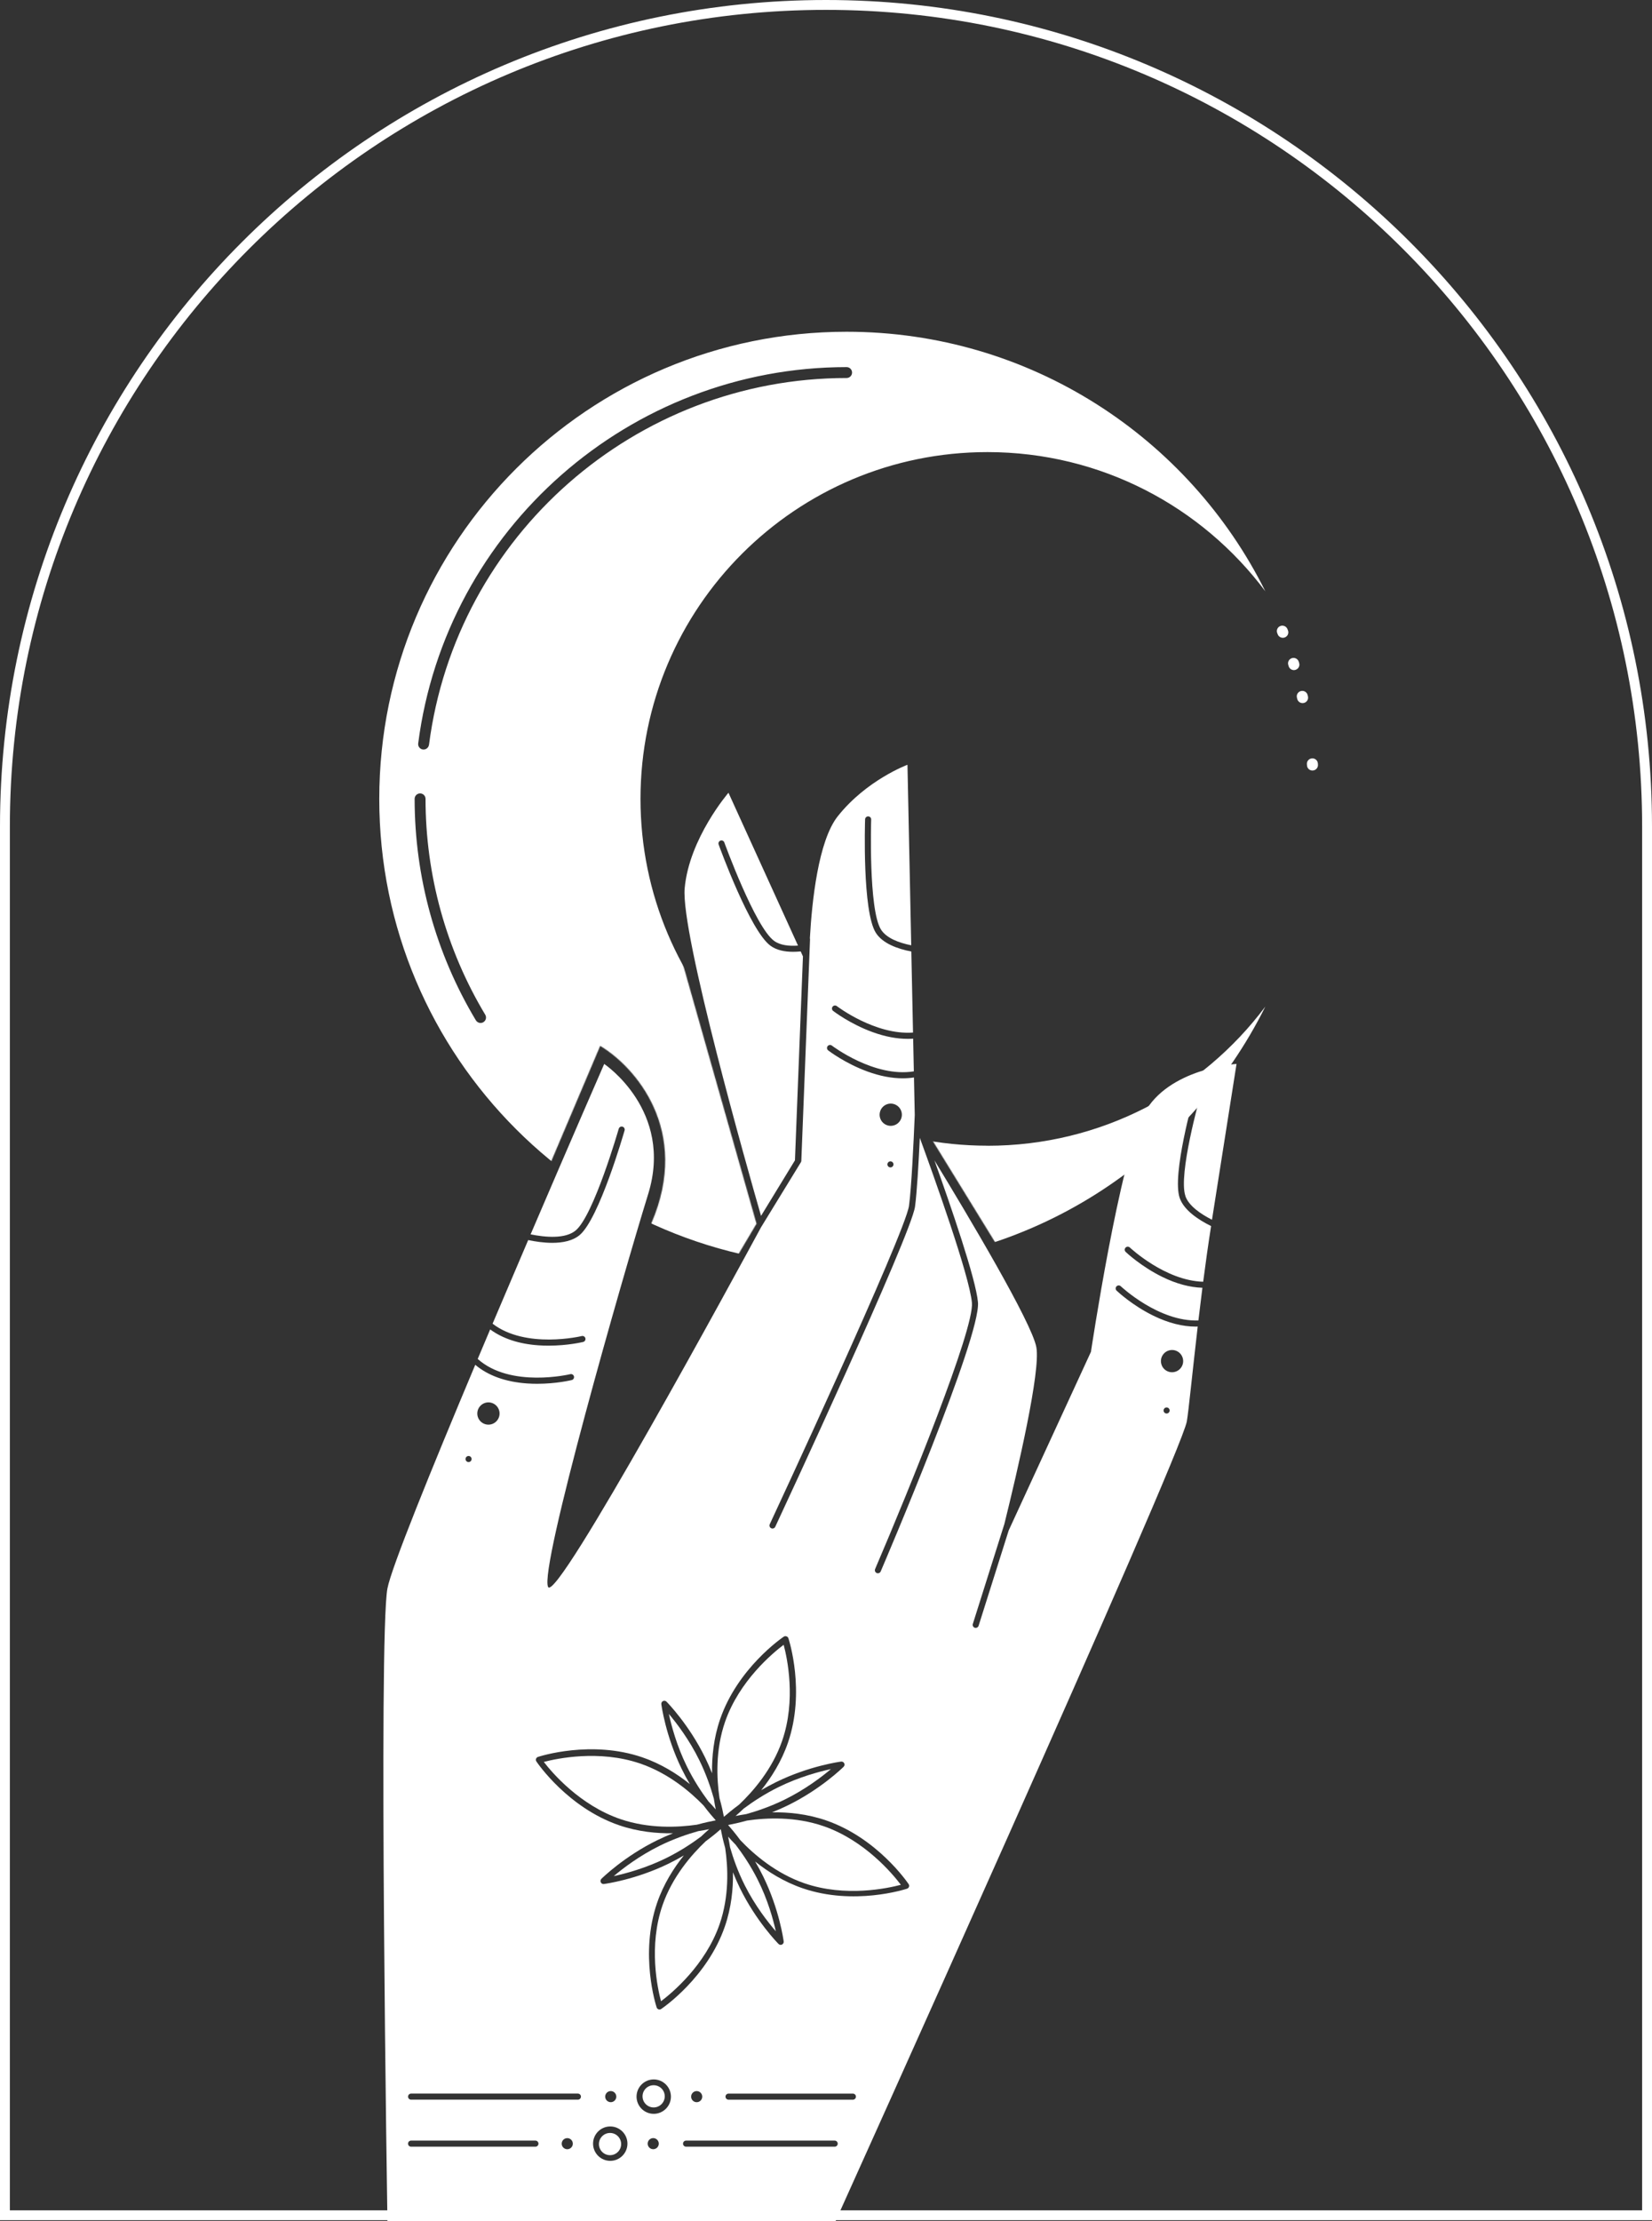 <svg width="2008" height="2698" viewBox="0 0 2008 2698" fill="none" xmlns="http://www.w3.org/2000/svg">
<rect x="0" y="0" width="2008" height="2698" fill="#333333" stroke="none"/>
<path d="M2002 1004V2691H6V1004C6 452.82 452.82 6 1004 6C1555.18 6 2002 452.82 2002 1004Z" stroke="white" stroke-width="12"/>
<path d="M975.976 1161.81L966.255 1409.5L925.036 1477C909.157 1421.88 827.261 1133.95 832.216 1079.04C837.713 1018.26 885.445 963 885.445 963L969.983 1148.65C958.941 1149.48 948.229 1148.27 940.844 1142.87C917.792 1126.01 880.773 1024.32 880.395 1023.33C879.711 1021.41 877.611 1020.44 875.7 1021.13C873.789 1021.84 872.822 1023.94 873.506 1025.84C875.063 1030.1 911.682 1130.68 936.527 1148.84C943.935 1154.26 953.774 1156.2 964.014 1156.2C967.058 1156.2 970.148 1156.04 973.239 1155.73L976 1161.84L975.976 1161.81Z" fill="white"/>
<path d="M741.5 2618C748.956 2618 755 2611.96 755 2604.5C755 2597.04 748.956 2591 741.5 2591C734.044 2591 728 2597.04 728 2604.5C728 2611.96 734.044 2618 741.5 2618Z" fill="white"/>
<path d="M794.5 2533C787.052 2533 781 2539.05 781 2546.5C781 2553.95 787.052 2560 794.5 2560C801.947 2560 808 2553.95 808 2546.5C808 2539.05 801.947 2533 794.5 2533Z" fill="white"/>
<path d="M885.024 2231C885.846 2234.82 886.667 2239.2 887.392 2244.03C891.184 2257.25 896.909 2273.61 905.316 2290.27C917.853 2315.11 933.434 2334.96 943 2346C939.884 2331.89 933.313 2307.75 920.776 2282.93C912.37 2266.27 902.61 2251.88 894.18 2240.87C890.677 2237.33 887.609 2234 885 2231.02L885.024 2231Z" fill="white"/>
<path d="M862 2222C858.147 2222.81 853.726 2223.61 848.856 2224.33C835.524 2228.06 819.023 2233.69 802.215 2241.95C777.157 2254.28 757.134 2269.59 746 2279C760.231 2275.94 784.58 2269.48 809.615 2257.17C826.422 2248.91 840.937 2239.31 852.048 2231.03C855.617 2227.58 858.974 2224.57 861.976 2222H862Z" fill="white"/>
<path d="M894 2205.98C897.853 2205.17 902.274 2204.36 907.144 2203.65C920.476 2199.92 936.977 2194.3 953.785 2186.03C978.843 2173.71 998.866 2158.4 1010 2149C995.769 2152.06 971.42 2158.52 946.385 2170.84C929.578 2179.1 915.063 2188.69 903.952 2196.98C900.383 2200.4 897.026 2203.41 894.024 2206L894 2205.98Z" fill="white"/>
<path d="M857.685 2236.76C840.222 2253.29 817.256 2279.92 805.367 2314.14C788.071 2363.89 799.219 2415.18 803.453 2431C816.634 2421.08 857.326 2387.34 874.622 2337.59C886.511 2303.39 884.981 2268.52 881.464 2244.9C878.761 2235.22 877.062 2227.27 876.081 2222C872.063 2225.54 865.795 2230.78 857.661 2236.76H857.685Z" fill="white"/>
<path d="M1440.79 1452.86C1444.93 1464.75 1459.2 1474.58 1473.17 1481.69C1488.62 1383.92 1503 1292.4 1503 1292.4C1503 1292.4 1420.06 1297.51 1390.56 1352.79C1361.07 1408.07 1326.05 1642.1 1326.05 1642.1L1226.07 1859.08L1189.49 1974.9C1189 1976.46 1187.55 1977.48 1185.99 1977.48C1185.61 1977.48 1185.25 1977.43 1184.87 1977.32C1182.93 1976.7 1181.87 1974.64 1182.46 1972.7L1220.81 1851.27C1237 1785.87 1265 1665.72 1259.69 1636.59C1254.24 1606.58 1176.04 1475.58 1135.81 1409.57C1155.76 1465.2 1186.2 1553.59 1188.71 1581.9C1192.43 1623.8 1075.45 1897.29 1070.47 1908.91C1069.88 1910.31 1068.5 1911.14 1067.08 1911.14C1066.61 1911.14 1066.11 1911.05 1065.64 1910.83C1063.77 1910.03 1062.89 1907.87 1063.69 1906C1105.65 1808.14 1184.24 1614.61 1181.37 1582.54C1178.43 1549.59 1134.65 1427.59 1118.04 1382.23C1116.55 1413.59 1114.51 1448.72 1112.21 1465.7C1107.59 1499.95 949.076 1840.18 942.324 1854.65C941.708 1856 940.358 1856.78 938.984 1856.78C938.463 1856.78 937.942 1856.67 937.42 1856.43C935.573 1855.58 934.767 1853.37 935.644 1851.53C937.302 1848 1100.42 1497.84 1104.89 1464.7C1107.83 1442.99 1110.41 1389.55 1111.88 1354.36L1110.93 1308.86C1106.5 1309.54 1101.93 1309.88 1097.22 1309.88C1083.9 1309.88 1069.59 1307.15 1054.55 1301.68C1027.3 1291.78 1007.48 1276.6 1006.65 1275.96C1005.04 1274.7 1004.73 1272.41 1005.98 1270.8C1007.21 1269.19 1009.54 1268.88 1011.15 1270.13C1011.79 1270.61 1062.7 1309.24 1110.77 1301.42L1109.94 1261.7C1107.74 1261.87 1105.51 1261.94 1103.26 1261.94C1089.94 1261.94 1075.63 1259.21 1060.59 1253.74C1033.35 1243.84 1013.52 1228.66 1012.69 1228.02C1011.08 1226.77 1010.77 1224.47 1012.02 1222.86C1013.26 1221.25 1015.58 1220.94 1017.19 1222.2C1017.78 1222.65 1063.91 1257.63 1109.77 1254.29L1107.71 1155.85C1090.89 1152.61 1072.72 1146.07 1064.5 1133C1048.11 1106.87 1051.35 999.818 1051.52 995.27C1051.59 993.233 1053.32 991.67 1055.33 991.694C1057.37 991.765 1058.96 993.47 1058.91 995.507C1058.86 996.597 1055.57 1104.84 1070.78 1129.09C1077.44 1139.7 1092.76 1145.31 1107.59 1148.3L1103.02 929C1103.02 929 1053.25 947.427 1018.23 991.646C994.564 1021.54 986.888 1095.17 984.4 1139.8C984.518 1140.2 984.613 1140.62 984.59 1141.05L973.999 1410.09C973.999 1410.73 973.786 1411.34 973.455 1411.86L925.03 1490.85C897.122 1542.41 676.557 1948.44 666.204 1927.74C655.14 1905.62 756.515 1551.84 787.858 1450.47C819.201 1349.12 734.411 1292.42 734.411 1292.42C734.411 1292.42 694.065 1384.77 644.953 1499.43C662.65 1503 687.099 1505.3 699.798 1494.64C721.712 1476.24 751.776 1372.19 752.084 1371.15C752.653 1369.18 754.69 1368.07 756.657 1368.61C758.623 1369.18 759.737 1371.22 759.192 1373.16C757.936 1377.54 728.203 1480.43 704.56 1500.28C696.102 1507.38 683.783 1509.73 671.25 1509.73C661.015 1509.73 650.615 1508.17 642.015 1506.37C628.013 1539.08 613.349 1573.47 598.731 1607.95C639.22 1639.03 706.289 1623.18 707.095 1622.97C709.061 1622.47 711.075 1623.7 711.549 1625.67C712.023 1627.63 710.814 1629.65 708.848 1630.12C707.971 1630.33 690.085 1634.64 666.82 1634.64C662.887 1634.64 658.812 1634.53 654.642 1634.24C630.785 1632.61 610.956 1626.02 595.794 1614.91C590.724 1626.9 585.677 1638.86 580.655 1650.77C620.527 1686.44 692.383 1669.46 693.188 1669.27C695.154 1668.77 697.168 1670 697.642 1671.97C698.116 1673.94 696.908 1675.95 694.941 1676.42C694.065 1676.64 676.178 1680.95 652.913 1680.95C648.98 1680.95 644.905 1680.83 640.736 1680.54C614.604 1678.74 593.282 1671.02 577.67 1657.9C523.772 1786.06 475.608 1904.56 470.917 1929.59C459.853 1988.57 470.917 2698 470.917 2698H1015.7C1015.7 2698 1435.22 1768.96 1442.59 1726.59C1444.74 1714.2 1449.27 1667.66 1455.81 1611.41C1455.03 1611.41 1454.24 1611.48 1453.44 1611.48C1437.38 1611.48 1420.13 1607.12 1402.19 1598.38C1376.13 1585.69 1357.99 1568.54 1357.23 1567.8C1355.76 1566.41 1355.69 1564.06 1357.11 1562.59C1358.51 1561.13 1360.85 1561.08 1362.32 1562.48C1362.89 1563.02 1408.59 1605.82 1456.66 1604.02C1458.18 1591.13 1459.79 1577.8 1461.52 1564.32C1446.28 1563.83 1430.05 1559.54 1413.21 1551.32C1387.15 1538.63 1369 1521.48 1368.24 1520.74C1366.78 1519.35 1366.7 1517 1368.13 1515.53C1369.52 1514.06 1371.87 1514.02 1373.34 1515.41C1373.88 1515.93 1416.36 1555.73 1462.46 1556.98C1465.4 1534.31 1468.62 1511.32 1472.08 1489.36C1456.21 1481.52 1439.08 1470.01 1433.94 1455.3C1424.13 1427.21 1450.76 1333.04 1451.9 1329.04C1452.47 1327.07 1454.5 1325.93 1456.45 1326.5C1458.41 1327.07 1459.55 1329.11 1458.98 1331.05C1458.7 1332 1431.83 1426.95 1440.88 1452.86H1440.79ZM1085.7 1415.91C1084.87 1417.78 1082.69 1418.61 1080.85 1417.78C1078.98 1416.96 1078.15 1414.78 1078.98 1412.93C1079.8 1411.08 1081.98 1410.23 1083.83 1411.06C1085.7 1411.89 1086.53 1414.07 1085.7 1415.91ZM1070.33 1348.63C1073.36 1341.83 1081.34 1338.72 1088.17 1341.76C1091.46 1343.22 1094 1345.88 1095.3 1349.24C1096.6 1352.6 1096.51 1356.28 1095.04 1359.59C1092.81 1364.64 1087.84 1367.62 1082.67 1367.62C1080.85 1367.62 1079 1367.24 1077.22 1366.46C1073.93 1364.99 1071.39 1362.34 1070.09 1358.98C1068.79 1355.61 1068.88 1351.94 1070.35 1348.63H1070.33ZM593.685 1703.54C601.148 1703.54 607.213 1709.61 607.213 1717.07C607.213 1724.53 601.148 1730.59 593.685 1730.59C586.222 1730.59 580.157 1724.53 580.157 1717.07C580.157 1709.61 586.222 1703.54 593.685 1703.54ZM569.544 1768.65C571.581 1768.65 573.24 1770.31 573.24 1772.35C573.24 1774.38 571.581 1776.04 569.544 1776.04C567.506 1776.04 565.848 1774.38 565.848 1772.35C565.848 1770.31 567.506 1768.65 569.544 1768.65ZM650.805 2607.69H499.655C497.617 2607.69 495.959 2606.03 495.959 2603.99C495.959 2601.96 497.617 2600.3 499.655 2600.3H650.805C652.842 2600.3 654.5 2601.96 654.5 2603.99C654.5 2606.03 652.842 2607.69 650.805 2607.69ZM689.516 2610.77C685.773 2610.77 682.764 2607.74 682.764 2604.02C682.764 2600.3 685.796 2597.27 689.516 2597.27C693.235 2597.27 696.268 2600.3 696.268 2604.02C696.268 2607.74 693.235 2610.77 689.516 2610.77ZM702.427 2550.56H499.678C497.641 2550.56 495.983 2548.9 495.983 2546.87C495.983 2544.83 497.641 2543.17 499.678 2543.17H702.427C704.465 2543.17 706.123 2544.83 706.123 2546.87C706.123 2548.9 704.465 2550.56 702.427 2550.56ZM741.755 2624.88C730.241 2624.88 720.859 2615.51 720.859 2603.99C720.859 2592.48 730.241 2583.1 741.755 2583.1C753.269 2583.1 762.651 2592.48 762.651 2603.99C762.651 2615.51 753.269 2624.88 741.755 2624.88ZM735.619 2546.87C735.619 2543.12 738.651 2540.12 742.371 2540.12C746.091 2540.12 749.123 2543.15 749.123 2546.87C749.123 2550.59 746.091 2553.62 742.371 2553.62C738.651 2553.62 735.619 2550.59 735.619 2546.87ZM793.994 2610.74C790.251 2610.74 787.242 2607.71 787.242 2603.99C787.242 2600.28 790.274 2597.24 793.994 2597.24C797.713 2597.24 800.746 2600.28 800.746 2603.99C800.746 2607.71 797.713 2610.74 793.994 2610.74ZM794.61 2567.76C783.096 2567.76 773.714 2558.38 773.714 2546.87C773.714 2535.36 783.096 2525.98 794.61 2525.98C806.124 2525.98 815.506 2535.36 815.506 2546.87C815.506 2558.38 806.124 2567.76 794.61 2567.76ZM1014.56 2607.69H833.914C831.876 2607.69 830.218 2606.03 830.218 2603.99C830.218 2601.96 831.876 2600.3 833.914 2600.3H1014.56C1016.6 2600.3 1018.25 2601.96 1018.25 2603.99C1018.25 2606.03 1016.6 2607.69 1014.56 2607.69ZM840.073 2546.89C840.073 2543.15 843.106 2540.14 846.825 2540.14C850.545 2540.14 853.577 2543.17 853.577 2546.89C853.577 2550.61 850.545 2553.64 846.825 2553.64C843.106 2553.64 840.073 2550.61 840.073 2546.89ZM1036.69 2550.59H885.537C883.499 2550.59 881.841 2548.93 881.841 2546.89C881.841 2544.85 883.499 2543.2 885.537 2543.2H1036.69C1038.72 2543.2 1040.38 2544.85 1040.38 2546.89C1040.38 2548.93 1038.72 2550.59 1036.69 2550.59ZM1104.85 2291.99C1104.47 2293.08 1103.61 2293.94 1102.5 2294.29C1099.89 2295.14 1037.71 2315.06 975.611 2293.77C952.772 2285.93 933.369 2273.69 917.852 2261.23C921.239 2266.96 924.58 2273.09 927.755 2279.58C947.323 2319.59 952.37 2356.77 952.559 2358.33C952.772 2359.9 951.943 2361.44 950.522 2362.12C949.621 2362.57 948.603 2362.62 947.702 2362.29C947.181 2362.1 946.684 2361.82 946.281 2361.39C945.167 2360.28 918.894 2333.47 899.325 2293.46C896.151 2286.97 893.355 2280.58 890.915 2274.37C891.246 2294.27 888.996 2317.1 881.154 2339.93C859.856 2401.99 805.958 2438.86 803.684 2440.4C802.736 2441.04 801.528 2441.21 800.438 2440.83C799.348 2440.45 798.495 2439.6 798.14 2438.48C797.287 2435.88 777.363 2373.71 798.661 2311.63C806.503 2288.8 818.751 2269.4 831.213 2253.88C825.48 2257.27 819.344 2260.61 812.852 2263.78C772.838 2283.35 735.643 2288.39 734.079 2288.58C733.511 2288.65 732.942 2288.58 732.397 2288.42C731.497 2288.11 730.715 2287.45 730.288 2286.55C729.601 2285.13 729.886 2283.42 730.999 2282.31C732.113 2281.19 758.931 2254.93 798.946 2235.36C805.437 2232.19 811.833 2229.39 818.041 2226.96C798.14 2227.29 775.301 2225.04 752.463 2217.2C690.392 2195.9 653.505 2142.02 651.989 2139.75C651.349 2138.8 651.183 2137.59 651.563 2136.5C651.942 2135.41 652.794 2134.56 653.908 2134.2C656.514 2133.35 718.703 2113.43 780.798 2134.73C803.636 2142.57 823.063 2154.81 838.557 2167.27C835.169 2161.54 831.829 2155.4 828.654 2148.91C809.085 2108.91 804.039 2071.72 803.85 2070.16C803.636 2068.6 804.465 2067.06 805.887 2066.37C807.308 2065.68 809.014 2065.97 810.128 2067.08C811.241 2068.2 837.515 2095.01 857.084 2135.01C860.258 2141.5 863.054 2147.89 865.494 2154.1C865.162 2134.21 867.413 2111.37 875.255 2088.54C896.553 2026.49 950.451 1989.61 952.725 1988.09C954.644 1986.81 957.558 1987.81 958.292 1990.01C959.145 1992.62 979.069 2054.79 957.771 2116.87C949.929 2139.7 937.681 2159.12 925.219 2174.61C930.953 2171.22 937.089 2167.86 943.58 2164.69C983.595 2145.12 1020.79 2140.08 1022.35 2139.89C1023.92 2139.68 1025.46 2140.51 1026.14 2141.93C1026.83 2143.35 1026.55 2145.05 1025.43 2146.17C1024.32 2147.28 997.501 2173.55 957.487 2193.11C950.995 2196.28 944.599 2199.08 938.392 2201.52C958.292 2201.19 981.131 2203.44 1003.97 2211.28C1066.04 2232.57 1102.93 2286.45 1104.44 2288.73C1105.08 2289.67 1105.25 2290.88 1104.87 2291.97L1104.85 2291.99ZM1421.19 1715.22C1420.18 1717 1417.92 1717.59 1416.17 1716.57C1414.39 1715.55 1413.8 1713.3 1414.82 1711.55C1415.84 1709.77 1418.09 1709.18 1419.84 1710.2C1421.6 1711.22 1422.21 1713.47 1421.19 1715.22ZM1412.9 1646.7C1414.7 1643.57 1417.62 1641.32 1421.1 1640.38C1424.58 1639.43 1428.23 1639.9 1431.36 1641.7C1437.83 1645.42 1440.05 1653.69 1436.33 1660.15C1433.85 1664.49 1429.27 1666.93 1424.58 1666.93C1422.31 1666.93 1419.99 1666.36 1417.88 1665.13C1414.75 1663.33 1412.5 1660.41 1411.58 1656.93C1410.65 1653.45 1411.1 1649.8 1412.9 1646.68V1646.7Z" fill="white"/>
<path d="M1001.14 2218.36C966.76 2206.47 931.646 2208.03 907.92 2211.55C898.239 2214.23 890.267 2215.92 885 2216.9C888.559 2220.92 893.826 2227.19 899.829 2235.3C916.437 2252.77 943.2 2275.74 977.579 2287.63C1027.57 2304.93 1079.1 2293.78 1095 2289.55C1085.04 2276.36 1051.13 2235.66 1001.14 2218.36Z" fill="white"/>
<path d="M855.242 2193.29C838.713 2176.22 812.077 2153.78 777.861 2142.16C728.109 2125.25 676.821 2136.15 661 2140.29C670.918 2153.17 704.661 2192.94 754.413 2209.85C788.629 2221.47 823.576 2219.95 847.19 2216.51C856.824 2213.89 864.758 2212.23 870 2211.27C866.458 2207.35 861.216 2201.22 855.242 2193.29Z" fill="white"/>
<path d="M898.301 2192.24C915.765 2175.71 938.732 2149.08 950.622 2114.86C967.943 2065.04 956.771 2013.8 952.536 1998C939.354 2007.92 898.66 2041.66 881.363 2091.41C869.473 2125.63 871.028 2160.55 874.545 2184.19C877.224 2193.82 878.923 2201.76 879.904 2207C883.923 2203.46 890.191 2198.22 898.301 2192.24Z" fill="white"/>
<path d="M870 2198C869.192 2194.15 868.385 2189.72 867.672 2184.85C863.944 2171.52 858.315 2155.04 850.05 2138.23C837.747 2113.19 822.405 2093.14 813 2082C816.064 2096.23 822.524 2120.59 834.826 2145.63C843.091 2162.44 852.686 2176.96 860.975 2188.07C864.419 2191.64 867.411 2195 870 2198Z" fill="white"/>
<mask id="mask0_8_2" style="mask-type:alpha" maskUnits="userSpaceOnUse" x="280" y="324" width="1523" height="1240">
<path d="M729.5 1270.5L665 1422.5L365 1486.5L280 849L601.5 324H1344L1803 735.5L1638 1107.5L1610.5 1486.5L1216 1519.5L1129.5 1379V1372.5L1164 885.5L862 939L812 1107.5L919.5 1486.5L894 1529.5C830 1564.33 741.9 1600.5 791.5 1486.5C841.1 1372.5 770.833 1295 729.5 1270.5Z" fill="#D9D9D9"/>
</mask>
<g mask="url(#mask0_8_2)">
<path d="M1200.2 1391.73C967.319 1391.73 778.523 1203.11 778.523 970.458C778.523 737.8 967.319 549.186 1200.2 549.186C1338.41 549.186 1461.1 615.611 1538 718.264C1445.03 531.433 1252.06 403 1029.05 403C715.35 403 461 657.063 461 970.5C461 1283.94 715.307 1538 1029.05 1538C1252.06 1538 1445.03 1409.57 1538 1222.74C1461.1 1325.39 1338.41 1391.81 1200.2 1391.81V1391.73ZM587.516 1241.72C586.453 1242.36 585.264 1242.66 584.116 1242.66C581.863 1242.66 579.694 1241.51 578.419 1239.43C529.7 1158.31 503.98 1065.3 503.98 970.415C503.98 966.762 506.956 963.789 510.612 963.789C514.268 963.789 517.243 966.762 517.243 970.415C517.243 1062.92 542.326 1153.59 589.812 1232.63C591.682 1235.77 590.662 1239.81 587.558 1241.68L587.516 1241.72ZM521.41 904.712C520.985 908.025 518.137 910.488 514.863 910.488C514.566 910.488 514.311 910.488 514.013 910.446C510.4 909.979 507.849 906.666 508.316 903.056C541.943 642.453 765.769 445.938 1029.05 445.938C1032.7 445.938 1035.68 448.911 1035.68 452.564C1035.68 456.216 1032.7 459.189 1029.05 459.189C772.444 459.189 554.23 650.734 521.453 904.797L521.41 904.712Z" fill="white"/>
<path d="M1595.32 936C1591.84 936 1588.92 933.409 1588.67 929.926L1588.54 928.312C1588.24 924.659 1591.03 921.516 1594.68 921.218C1598.37 920.921 1601.55 923.682 1601.85 927.292L1601.98 928.864C1602.24 932.517 1599.45 935.703 1595.8 935.957C1595.62 935.957 1595.45 935.957 1595.32 935.957V936ZM1583.3 854.106C1580.25 854.106 1577.45 852.025 1576.77 848.924L1576.38 847.31C1575.56 843.742 1577.84 840.216 1581.45 839.409C1585.06 838.602 1588.62 840.853 1589.44 844.421L1589.83 846.036C1590.64 849.604 1588.37 853.129 1584.76 853.936C1584.28 854.063 1583.77 854.106 1583.3 854.106ZM1572.77 814.009C1569.89 814.009 1567.23 812.139 1566.37 809.294L1565.9 807.722C1564.82 804.239 1566.8 800.543 1570.32 799.482C1573.84 798.42 1577.58 800.374 1578.66 803.857L1579.13 805.471C1580.2 808.954 1578.18 812.649 1574.62 813.711C1573.97 813.881 1573.33 814.009 1572.68 814.009H1572.77ZM1559.28 774.76C1556.57 774.76 1554.04 773.146 1553.05 770.513L1552.45 768.984C1551.12 765.586 1552.84 761.763 1556.27 760.446C1559.71 759.129 1563.58 760.828 1564.91 764.226L1565.51 765.798C1566.84 769.196 1565.12 773.019 1561.64 774.336C1560.87 774.633 1560.05 774.76 1559.24 774.76H1559.28Z" fill="white"/>
</g>
</svg>
